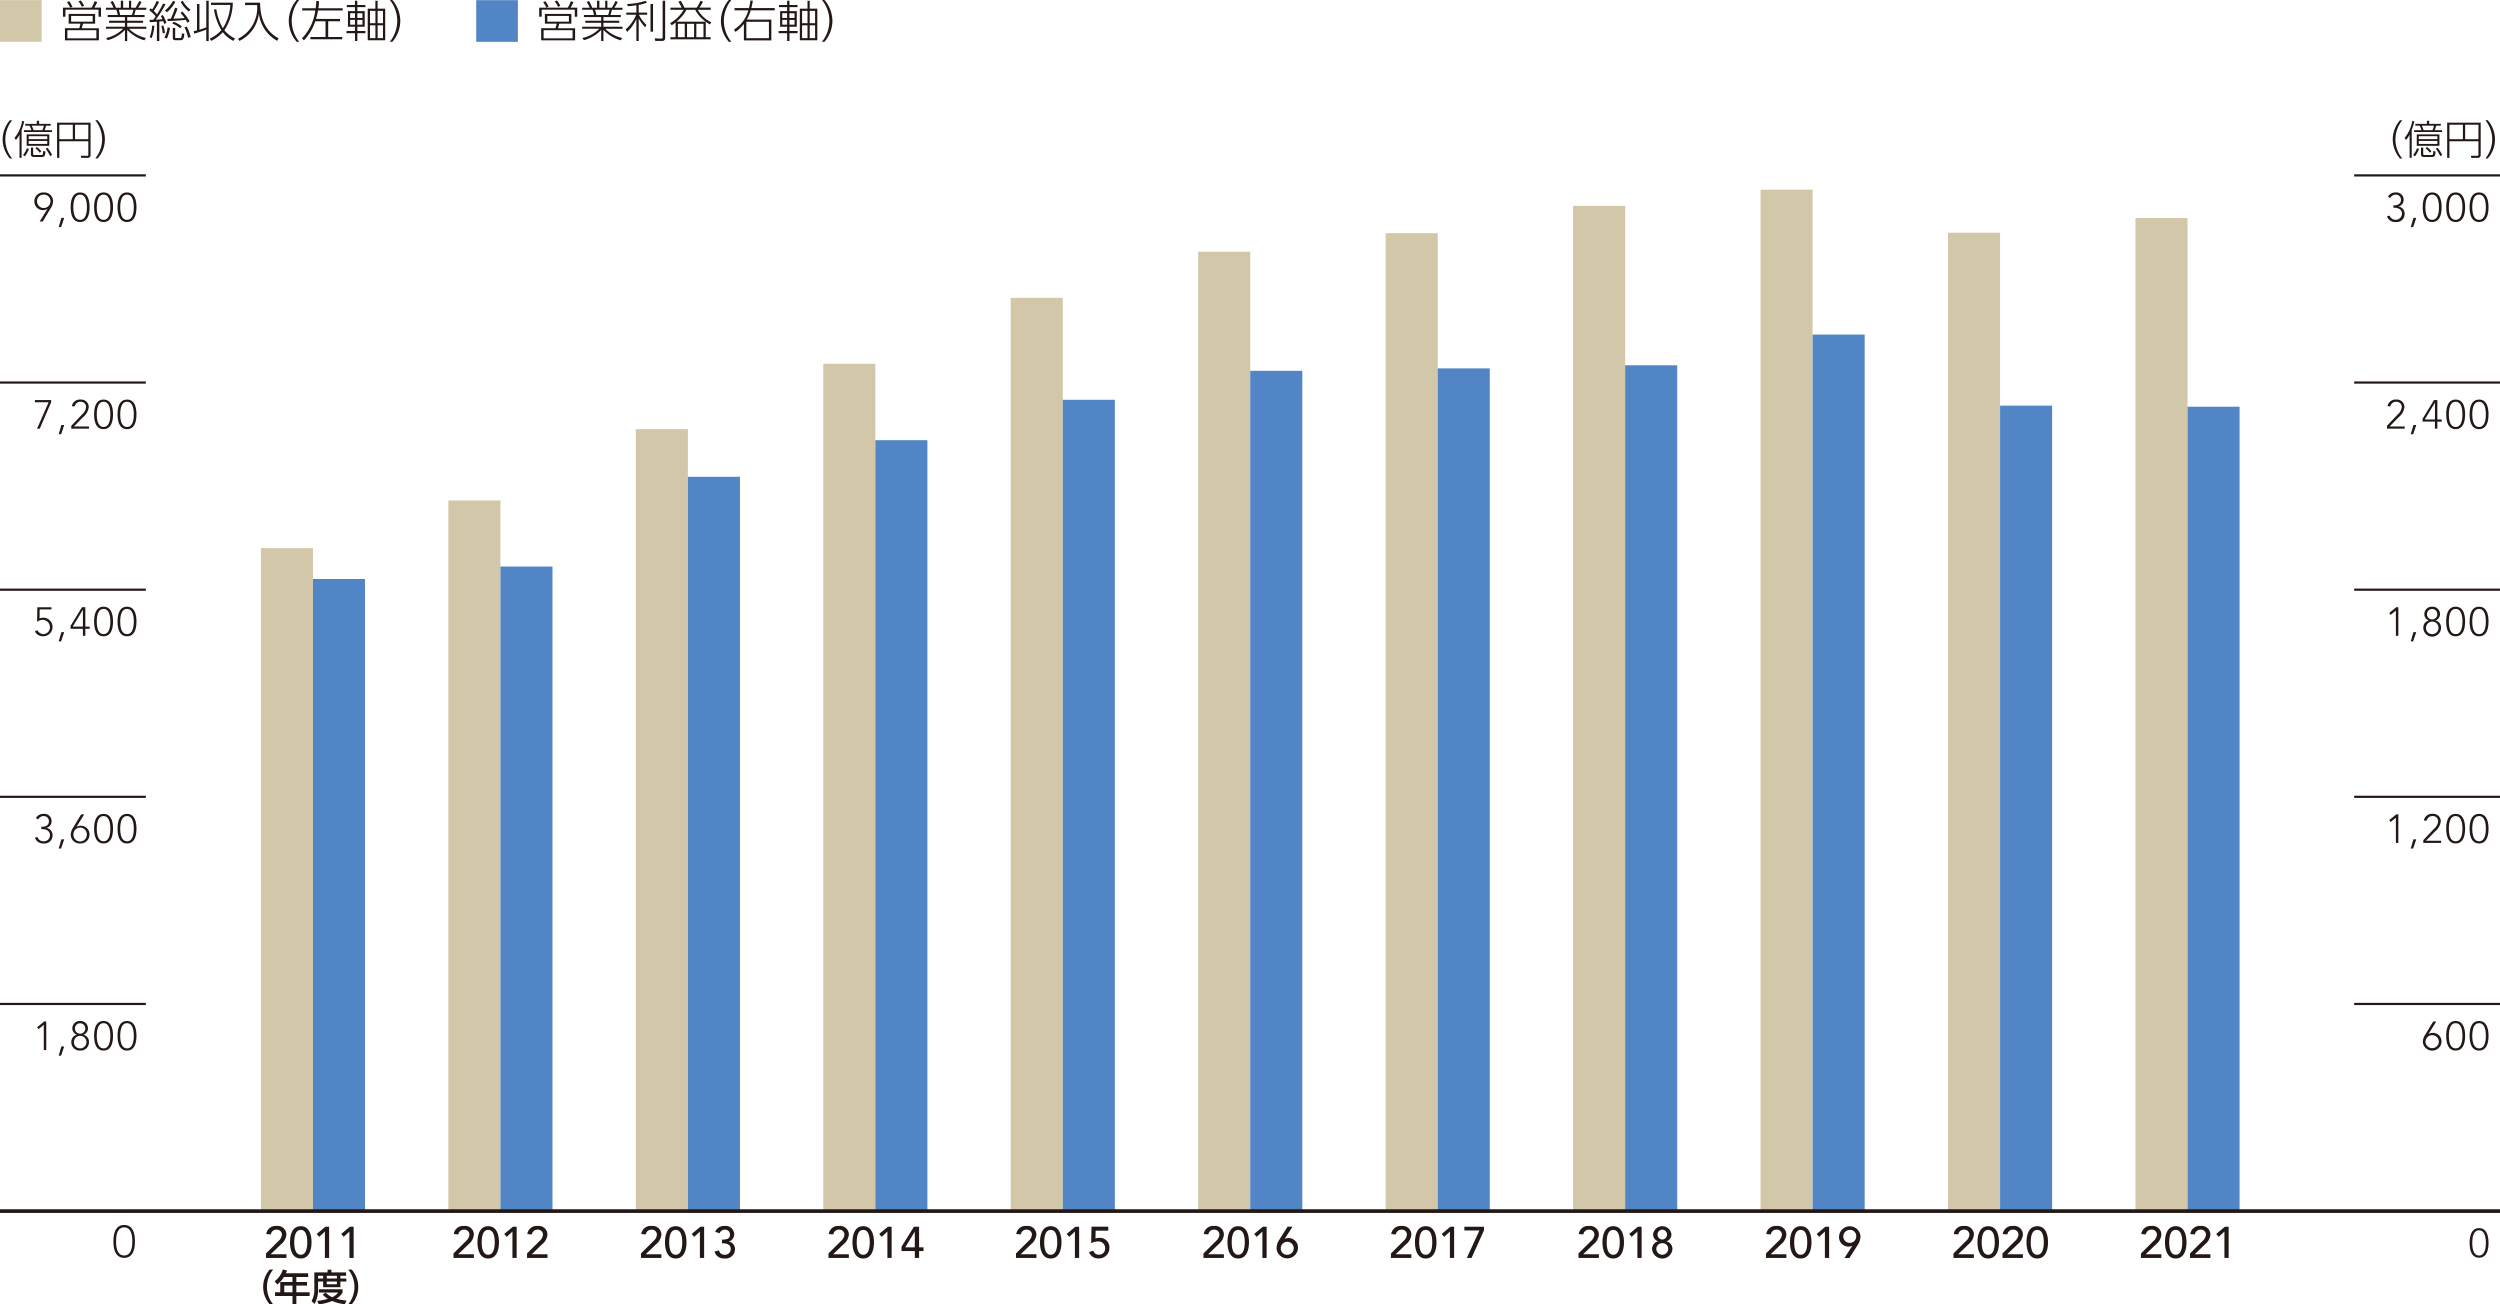 <svg xmlns="http://www.w3.org/2000/svg" viewBox="0 0 340.157 177.48"><defs><style>.cls-1{fill:#d2c7a9}.cls-2{fill:#231815}.cls-3{fill:#5185c5}.cls-4{fill:none;stroke:#231815;stroke-miterlimit:10;stroke-width:.3px}</style></defs><g id="レイヤー_2" data-name="レイヤー 2"><g id="レイヤー_4" data-name="レイヤー 4"><path class="cls-1" d="M0 .022h5.669v5.669H0z"/><path class="cls-2" d="M14.083 2.438v-.965H9.58v.965h-.336V1.2h3.892a4.25 4.25 0 0 0 .414-.885l.359.126a6.091 6.091 0 0 1-.4.755h.911v1.242Zm-.462.941h-1.648c-.138.528-.151.582-.168.624h2.326v1.643H9.514V4h1.949a4.94 4.94 0 0 0 .156-.624h-1.6V2.054h3.6ZM10.228 1.19A6.353 6.353 0 0 0 9.79.447l.31-.126a3.925 3.925 0 0 1 .425.755Zm3.561 3.082H9.844v1.1h3.945Zm-.5-1.948h-2.935v.785h2.932Zm-1.47-1.235a3.712 3.712 0 0 0-.459-.738l.3-.132a3.158 3.158 0 0 1 .456.738ZM20.323 5.646a5.3 5.3 0 0 1-2.339-1.421v1.523h-.305V4.23a5.123 5.123 0 0 1-2.351 1.4l-.21-.306a4.528 4.528 0 0 0 2.309-1.253h-2.339V3.8h2.591v-.54H15.52v-.282h2.159v-.5h-2.351V2.2h1.379a5.271 5.271 0 0 0-.2-.714h-1.419v-.271h1.031a4.652 4.652 0 0 0-.407-.78l.3-.144a4.391 4.391 0 0 1 .443.924h.66v-.96h.318v.96h.792v-.96h.3v.96h.6a8.211 8.211 0 0 0 .5-.924l.306.144a5.191 5.191 0 0 1-.462.78h1.115v.275h-1.448c-.054.228-.108.414-.2.714h1.409v.275h-2.361v.5h2.16v.281h-2.16v.54h2.6v.276h-2.348a4.6 4.6 0 0 0 2.3 1.247ZM18.626 2.2a5.7 5.7 0 0 0 .2-.714h-1.981c.072.246.108.384.186.714ZM23.193.734a14.045 14.045 0 0 1-1.326 2.1c.265-.013.649-.03.906-.066-.108-.234-.144-.306-.2-.426l.264-.15a7.2 7.2 0 0 1 .485 1.061l-.287.175-.15-.4c-.132.019-.281.042-.533.061v2.65h-.325V3.115c-.215.019-.767.054-.965.061l-.036-.319c.162 0 .282 0 .516-.011.108-.151.245-.348.323-.462a6.1 6.1 0 0 0-.887-.846l.2-.252c.108.084.144.12.2.168a5.585 5.585 0 0 0 .603-1.163l.342.126a11.965 11.965 0 0 1-.723 1.235 3.877 3.877 0 0 1 .431.468 10.379 10.379 0 0 0 .832-1.481ZM21.04 5.2a4.952 4.952 0 0 0 .342-1.565l.3.049a5.883 5.883 0 0 1-.366 1.667Zm1.775-.5a5.7 5.7 0 0 0-.186-1.018l.27-.061a4.174 4.174 0 0 1 .216 1.02Zm.234.576a3.873 3.873 0 0 0 .431-1.4l.319.084a5.023 5.023 0 0 1-.414 1.451Zm.06-3.681A4.315 4.315 0 0 0 24.23.267l.294.144A4.729 4.729 0 0 1 23.4 1.826Zm1.727-.288a11.07 11.07 0 0 1-.575 1.393c.743-.024 1-.036 1.535-.091a8.3 8.3 0 0 0-.559-.7l.252-.174a6.678 6.678 0 0 1 .99 1.32l-.3.2c-.091-.168-.139-.265-.229-.4a22.19 22.19 0 0 1-2.458.157l-.042-.288c.048 0 .4-.012.461-.012a10.278 10.278 0 0 0 .582-1.5Zm.348 2.7a3.237 3.237 0 0 0-1.074-.648l.2-.24a4.152 4.152 0 0 1 1.1.636ZM24.512 5.2c0 .12 0 .138.175.138h.455c.156 0 .252 0 .288-.636l.324.049c-.049.665-.139.881-.559.881h-.634c-.336 0-.373-.15-.373-.39V3.961h.324ZM25.538.261a3.776 3.776 0 0 0 1.067 1.223l-.24.241a4.09 4.09 0 0 1-1.1-1.3Zm.732 5.05a5.433 5.433 0 0 0-.493-1.428l.3-.126a5.324 5.324 0 0 1 .54 1.451ZM28.743.255h.33v5.487h-.33V4.188c-.282.121-1.349.475-1.649.546L27.04 4.4c.228-.053.317-.071.443-.107V.705h.33V4.2c.522-.156.792-.264.93-.318Zm3.688 5.469a4.186 4.186 0 0 1-1.439-1.187 5.041 5.041 0 0 1-1.6 1.187l-.163-.324a4.443 4.443 0 0 0 1.565-1.14 7.908 7.908 0 0 1-1-2.795l.316-.065A7.27 7.27 0 0 0 31 4 6.434 6.434 0 0 0 32.012.831h-2.621V.519h2.963a6.957 6.957 0 0 1-1.154 3.76A4.451 4.451 0 0 0 32.647 5.4ZM36.068.519c0 3.238 1.661 4.383 2.519 4.863l-.2.33A4.922 4.922 0 0 1 35.9 2.006a4.75 4.75 0 0 1-2.644 3.718l-.192-.293A4.684 4.684 0 0 0 35.66.849h-1.642v-.33ZM41.041 5.844A4.4 4.4 0 0 1 39.968 3 4.457 4.457 0 0 1 41.041.159h.349A4.511 4.511 0 0 0 40.37 3a4.552 4.552 0 0 0 1.02 2.842ZM44.085.321A7.672 7.672 0 0 1 44 1.28h3.3v.3h-3.347a8.715 8.715 0 0 1-.275 1.157h3.261v.313h-1.607v2.14h1.907v.31h-4.323v-.31h2.051V3.05h-1.392a6.991 6.991 0 0 1-1.541 2.6l-.275-.27a6.65 6.65 0 0 0 1.822-3.8H41.8v-.3h1.828a9.52 9.52 0 0 0 .084-1ZM50.4 1.131h-1.1v.545h1v2.117h-1v.588h1.1v.294h-1.1v1.067h-.318V4.675h-1.164v-.294h1.158v-.588h-.954V1.676h.954v-.545h-1.11V.837h1.11V.261h.318v.576h1.1Zm-1.42.827h-.66V2.6h.66Zm0 .905h-.66v.649h.66Zm1.013-.9h-.7V2.6h.7Zm0 .905h-.7v.649h.7Zm2.063-2.6v1.066h1.034v4.3h-2.381v-4.3h1.043V.261Zm-.3 1.367h-.737v1.678h.737Zm0 1.967h-.737v1.745h.737Zm1.031-1.967h-.731v1.678h.731Zm0 1.967h-.731v1.745h.731ZM53.717 5.844A4.562 4.562 0 0 0 54.729 3 4.527 4.527 0 0 0 53.717.159h.347A4.478 4.478 0 0 1 55.144 3a4.447 4.447 0 0 1-1.08 2.842Z" transform="translate(-.677 -.159)"/><path class="cls-3" d="M64.796.022h5.669v5.669h-5.669z"/><path class="cls-2" d="M78.88 2.438v-.965h-4.5v.965h-.34V1.2h3.893a4.246 4.246 0 0 0 .413-.881l.36.126a6.007 6.007 0 0 1-.4.755h.912v1.238Zm-.462.941h-1.649c-.138.528-.15.582-.168.624h2.327v1.643h-4.617V4h1.948a4.94 4.94 0 0 0 .156-.624h-1.6V2.054h3.6Zm-3.4-2.189a5.932 5.932 0 0 0-.437-.743l.306-.126a3.872 3.872 0 0 1 .425.755Zm3.563 3.082H74.64v1.1h3.946Zm-.5-1.948h-2.932v.785h2.933Zm-1.468-1.235a3.759 3.759 0 0 0-.456-.738l.3-.132a3.226 3.226 0 0 1 .456.738ZM85.119 5.646a5.294 5.294 0 0 1-2.338-1.421v1.523h-.306V4.23a5.123 5.123 0 0 1-2.351 1.4l-.21-.306a4.532 4.532 0 0 0 2.309-1.253h-2.338V3.8h2.59v-.54h-2.159v-.282h2.159v-.5h-2.351V2.2H81.5a5.271 5.271 0 0 0-.2-.714h-1.415v-.271h1.031a4.8 4.8 0 0 0-.408-.78l.3-.144a4.447 4.447 0 0 1 .444.924h.659v-.96h.318v.96h.792v-.96h.3v.96h.6a8.211 8.211 0 0 0 .5-.924l.3.144a5.1 5.1 0 0 1-.461.78h1.116v.275h-1.443c-.055.228-.109.414-.2.714h1.409v.275h-2.361v.5h2.158v.281h-2.158v.54h2.6v.276h-2.349a4.6 4.6 0 0 0 2.3 1.247ZM83.423 2.2a5.863 5.863 0 0 0 .2-.714h-1.981c.072.246.107.384.185.714ZM87.581 1.874h1.151v.294h-1.127a5.4 5.4 0 0 0 1.032 1.392l-.186.305a6.283 6.283 0 0 1-.87-1.187v3.064h-.317v-2.98A5.821 5.821 0 0 1 86 4.507l-.174-.366a5.252 5.252 0 0 0 1.409-1.973h-1.344v-.294h1.373v-1a11.112 11.112 0 0 1-1.152.132L85.992.7a8.792 8.792 0 0 0 2.519-.433l.189.252a5.848 5.848 0 0 1-1.122.306ZM89.53.7v3.771h-.342V.7Zm1.65-.445V5.3c0 .139-.012.432-.432.432h-.912l-.084-.36.822.042c.228.012.264-.03.264-.2V.255ZM96.706 5.221h.665v.293h-5.48v-.293h.709v-2.01a6.073 6.073 0 0 1-.528.391L91.86 3.3a4.847 4.847 0 0 0 1.84-1.81h-1.8V1.2h1.523a4.4 4.4 0 0 0-.456-.8l.323-.132a6.817 6.817 0 0 1 .51.932h1.667a3.611 3.611 0 0 0 .513-.939l.348.132a7.27 7.27 0 0 1-.474.8h1.523v.297h-1.763a4.2 4.2 0 0 0 1.841 1.7l-.191.3c-.145-.09-.294-.18-.558-.372Zm-.013-2.112a4.663 4.663 0 0 1-1.426-1.619h-1.2a2.9 2.9 0 0 1-.36.588 6.647 6.647 0 0 1-.983 1.031Zm-2.847.291h-.93v1.821h.93Zm1.27 0h-.959v1.821h.959Zm1.278 0h-.971v1.821h.971ZM99.838 5.844A4.395 4.395 0 0 1 98.765 3 4.452 4.452 0 0 1 99.838.159h.348A4.511 4.511 0 0 0 99.166 3a4.552 4.552 0 0 0 1.02 2.842ZM106.09 1.257v.305h-3.269a5.635 5.635 0 0 1-.539 1.265h3.346v2.825h-3.736V3.409a4.943 4.943 0 0 1-1.145 1.091l-.2-.318a4.431 4.431 0 0 0 1.948-2.615h-1.877v-.31h1.968a7.259 7.259 0 0 0 .191-1.026l.331.024a9.223 9.223 0 0 1-.2 1Zm-3.862 1.871v2.23h3.07v-2.23ZM109.193 1.131h-1.1v.545h.995v2.117h-.995v.588h1.1v.294h-1.1v1.067h-.318V4.675h-1.158v-.294h1.158v-.588h-.954V1.676h.954v-.545h-1.109V.837h1.109V.261h.318v.576h1.1Zm-1.421.827h-.66V2.6h.66Zm0 .905h-.66v.649h.66Zm1.013-.9h-.695V2.6h.695Zm0 .905h-.695v.649h.695Zm2.064-2.6v1.066h1.037v4.3h-2.381v-4.3h1.044V.261Zm-.3 1.367h-.738v1.678h.738Zm0 1.967h-.738v1.745h.738Zm1.031-1.967h-.731v1.678h.731Zm0 1.967h-.731v1.745h.731ZM112.513 5.844A4.555 4.555 0 0 0 113.526 3a4.526 4.526 0 0 0-1.013-2.841h.347A4.478 4.478 0 0 1 113.94 3a4.442 4.442 0 0 1-1.08 2.842ZM2.018 21.724a4.035 4.035 0 0 1-.984-2.6 4.08 4.08 0 0 1 .984-2.6h.318a4.1 4.1 0 0 0 0 5.208ZM3.617 21.63h-.285v-3.153a3.75 3.75 0 0 1-.494.736l-.182-.291a4.823 4.823 0 0 0 1.033-2.308l.286.056a8.12 8.12 0 0 1-.358 1.175Zm.193-.379a3.381 3.381 0 0 0 .539-.934l.257.126a3.71 3.71 0 0 1-.549.99Zm3.938-3.378v.247H3.941v-.247h1.011c-.016-.05-.12-.33-.252-.615h-.588v-.247h1.571V16.6H6v.412h1.578v.247h-.626a5.429 5.429 0 0 1-.209.615Zm-.362 2.12H4.305v-1.544h3.081Zm-.281-1.3H4.579v.4h2.526Zm0 .638H4.579v.412h2.526Zm-1.921.906v.829c0 .149.015.182.164.182h.983c.154 0 .165-.061.192-.209a1.711 1.711 0 0 0 .023-.335l.318.071c-.044.561-.1.743-.506.743H5.266c-.243 0-.385-.1-.385-.364v-.914Zm1.262-2.367a6.084 6.084 0 0 0 .209-.615H5c.094.208.154.373.242.615Zm-.362 3.07a2.392 2.392 0 0 0-.582-.6l.181-.176a2.609 2.609 0 0 1 .615.582Zm1.417.462a5.208 5.208 0 0 0-.609-1.002l.236-.136a4.753 4.753 0 0 1 .637.988ZM13 21.229a.373.373 0 0 1-.423.407h-.851l-.061-.291.874.01c.132 0 .153-.033.153-.159v-1.818H8.75v2.258h-.308v-4.79H13Zm-4.251-4.1V19.1h1.834v-1.974Zm2.137 0V19.1h1.806v-1.974ZM13.64 21.724a4.117 4.117 0 0 0 0-5.208h.318a3.923 3.923 0 0 1 0 5.208ZM327.222 21.724a4.033 4.033 0 0 1-.983-2.6 4.078 4.078 0 0 1 .983-2.6h.318a4.1 4.1 0 0 0 0 5.208ZM328.821 21.63h-.285v-3.153a3.7 3.7 0 0 1-.494.736l-.182-.291a4.83 4.83 0 0 0 1.034-2.308l.285.056a8.12 8.12 0 0 1-.358 1.175Zm.194-.379a3.375 3.375 0 0 0 .537-.934l.259.126a3.775 3.775 0 0 1-.55.99Zm3.937-3.378v.247h-3.806v-.247h1.011a7.7 7.7 0 0 0-.254-.615h-.587v-.247h1.572V16.6h.312v.412h1.582v.247h-.626a5.9 5.9 0 0 1-.208.615Zm-.361 2.12h-3.082v-1.544h3.082Zm-.281-1.3h-2.527v.4h2.527Zm0 .638h-2.527v.412h2.527Zm-1.922.906v.829c0 .149.015.182.164.182h.984c.153 0 .164-.061.192-.209a1.71 1.71 0 0 0 .021-.335l.319.071c-.044.561-.1.743-.5.743h-1.098c-.242 0-.385-.1-.385-.364v-.914Zm1.263-2.367c.082-.2.131-.357.209-.615h-1.66c.094.208.154.373.242.615Zm-.363 3.07a2.375 2.375 0 0 0-.582-.6l.182-.176a2.65 2.65 0 0 1 .615.582Zm1.418.462a5.2 5.2 0 0 0-.61-1.006l.236-.136a4.709 4.709 0 0 1 .638.988ZM338.206 21.229a.374.374 0 0 1-.424.407h-.851l-.061-.291.874.01c.132 0 .153-.033.153-.159v-1.818h-3.943v2.258h-.308v-4.79h4.56Zm-4.252-4.1V19.1h1.834v-1.974Zm2.137 0V19.1h1.809v-1.974ZM338.845 21.724a4.121 4.121 0 0 0 0-5.208h.318a3.926 3.926 0 0 1 0 5.208ZM37.379 177.639a3.589 3.589 0 0 1 0-4.745h.475a3.719 3.719 0 0 0 0 4.745ZM42.609 173.405v.506H41v.68h1.451v.491H41v.905h1.807v.506H41v1.126h-.525v-1.126H38.1v-.506h.71v-1.4h1.658v-.68h-1.156a3.974 3.974 0 0 1-.912 1.025l-.355-.445a2.988 2.988 0 0 0 1.111-1.6l.571.141a3.548 3.548 0 0 1-.145.375Zm-2.136 1.677h-1.121v.905h1.121ZM43.445 173.285h1.8v-.37h.525v.37h2v.46h-.78v.371h.811v.41h-.811v.77h-2.344v-.77h-.69v.911a4.049 4.049 0 0 1-.476 2.142l-.41-.391a3.244 3.244 0 0 0 .375-1.762Zm1.547 2.748a2.834 2.834 0 0 0 .881.625 1.9 1.9 0 0 0 .811-.63h-2.613v-.451h3.213v.451a2.343 2.343 0 0 1-.85.84 7 7 0 0 0 1.391.246l-.23.5a5.9 5.9 0 0 1-1.722-.445 5.912 5.912 0 0 1-1.832.455l-.2-.465a7.512 7.512 0 0 0 1.461-.28 2.658 2.658 0 0 1-.715-.577Zm-1.036-2.288v.371h.69v-.371Zm1.181 0v.371h1.377v-.371Zm0 .781v.37h1.377v-.37ZM48.05 177.639a3.716 3.716 0 0 0 0-4.745h.475a3.586 3.586 0 0 1 0 4.745ZM36.868 170.706l1.7-1.691a1.286 1.286 0 0 0 .468-.869.68.68 0 0 0-.732-.678.748.748 0 0 0-.774.653l-.623-.054a1.274 1.274 0 0 1 1.4-1.1 1.188 1.188 0 0 1 1.337 1.175 1.89 1.89 0 0 1-.737 1.326l-1.4 1.348h2.143v.5h-2.782ZM41.6 167c1.206 0 1.464 1.265 1.464 2.194 0 .894-.258 2.2-1.464 2.2s-1.463-1.3-1.463-2.2c-.005-.929.253-2.194 1.463-2.194Zm0 3.886c.8 0 .887-1.14.887-1.692 0-.588-.084-1.69-.887-1.69s-.887 1.1-.887 1.69c-.005.552.078 1.692.887 1.692ZM44.883 167.731l-.779.72-.336-.4 1.181-.978h.51v4.246h-.576ZM48.219 167.731l-.78.72-.335-.4 1.181-.978h.51v4.246h-.576ZM62.38 170.706l1.7-1.691a1.29 1.29 0 0 0 .468-.869.68.68 0 0 0-.733-.678.747.747 0 0 0-.773.653l-.623-.054a1.274 1.274 0 0 1 1.4-1.1 1.188 1.188 0 0 1 1.337 1.175 1.89 1.89 0 0 1-.737 1.326l-1.4 1.348h2.135v.5H62.38ZM67.106 167c1.206 0 1.464 1.265 1.464 2.194 0 .894-.258 2.2-1.464 2.2s-1.462-1.3-1.462-2.2c0-.929.256-2.194 1.462-2.194Zm0 3.886c.8 0 .888-1.14.888-1.692 0-.588-.084-1.69-.888-1.69s-.886 1.1-.886 1.69c0 .552.08 1.692.886 1.692ZM70.4 167.731l-.78.72-.336-.4 1.182-.978h.51v4.246H70.4ZM72.388 170.706l1.7-1.691a1.29 1.29 0 0 0 .468-.869.68.68 0 0 0-.733-.678.747.747 0 0 0-.773.653l-.623-.054a1.274 1.274 0 0 1 1.4-1.1 1.189 1.189 0 0 1 1.337 1.175 1.89 1.89 0 0 1-.737 1.326l-1.4 1.348h2.143v.5h-2.782ZM87.892 170.706l1.7-1.691a1.289 1.289 0 0 0 .467-.869.68.68 0 0 0-.732-.678.747.747 0 0 0-.773.653l-.623-.054a1.274 1.274 0 0 1 1.4-1.1 1.189 1.189 0 0 1 1.337 1.175 1.894 1.894 0 0 1-.737 1.326l-1.4 1.348h2.135v.5h-2.774ZM92.618 167c1.206 0 1.464 1.265 1.464 2.194 0 .894-.258 2.2-1.464 2.2s-1.463-1.3-1.463-2.2c0-.929.258-2.194 1.463-2.194Zm0 3.886c.8 0 .888-1.14.888-1.692 0-.588-.084-1.69-.888-1.69s-.887 1.1-.887 1.69c0 .552.083 1.692.887 1.692ZM95.906 167.731l-.779.72-.336-.4 1.182-.978h.509v4.246h-.576ZM98.505 170.28a.729.729 0 0 0 .779.606.781.781 0 0 0 .821-.768c0-.708-.653-.792-1.193-.792v-.5c.876 0 1.086-.246 1.086-.666a.654.654 0 0 0-.714-.689.777.777 0 0 0-.707.491l-.588-.2a1.311 1.311 0 0 1 1.283-.8 1.16 1.16 0 0 1 1.3 1.157 1 1 0 0 1-.725.96v.012a1.02 1.02 0 0 1 .834 1.067 1.266 1.266 0 0 1-1.415 1.23 1.3 1.3 0 0 1-1.368-.924ZM113.4 170.706l1.7-1.691a1.286 1.286 0 0 0 .468-.869.68.68 0 0 0-.732-.678.749.749 0 0 0-.774.653l-.623-.054a1.275 1.275 0 0 1 1.4-1.1 1.189 1.189 0 0 1 1.337 1.175 1.891 1.891 0 0 1-.738 1.326l-1.4 1.348h2.135v.5H113.4ZM118.13 167c1.206 0 1.464 1.265 1.464 2.194 0 .894-.258 2.2-1.464 2.2s-1.463-1.3-1.463-2.2c0-.929.258-2.194 1.463-2.194Zm0 3.886c.8 0 .888-1.14.888-1.692 0-.588-.084-1.69-.888-1.69s-.887 1.1-.887 1.69c0 .552.083 1.692.887 1.692ZM121.418 167.731l-.779.72-.336-.4 1.181-.978h.51v4.246h-.576ZM125.149 170.382h-1.81v-.588l1.691-2.723h.7v2.807h.6v.5h-.6v.935h-.577Zm0-2.627h-.011l-1.3 2.123h1.306ZM138.915 170.706l1.7-1.691a1.283 1.283 0 0 0 .468-.869.68.68 0 0 0-.732-.678.746.746 0 0 0-.773.653l-.624-.054a1.275 1.275 0 0 1 1.4-1.1 1.188 1.188 0 0 1 1.337 1.175 1.89 1.89 0 0 1-.737 1.326l-1.4 1.348h2.146v.5h-2.782ZM143.642 167c1.206 0 1.463 1.265 1.463 2.194 0 .894-.257 2.2-1.463 2.2s-1.463-1.3-1.463-2.2c0-.929.258-2.194 1.463-2.194Zm0 3.886c.8 0 .888-1.14.888-1.692 0-.588-.084-1.69-.888-1.69s-.887 1.1-.887 1.69c0 .552.084 1.692.887 1.692ZM146.931 167.731l-.781.72-.335-.4 1.181-.978h.51v4.246h-.575ZM151.472 167.611h-1.721l-.019 1.062a1.993 1.993 0 0 1 .57-.09 1.292 1.292 0 0 1 1.32 1.4 1.406 1.406 0 0 1-1.494 1.4 1.3 1.3 0 0 1-1.277-.858l.582-.2a.767.767 0 0 0 .785.552.815.815 0 0 0 .828-.87.9.9 0 0 0-1.025-.929 2.235 2.235 0 0 0-.876.222l.047-2.238h2.28ZM164.427 170.706l1.7-1.691a1.286 1.286 0 0 0 .468-.869.68.68 0 0 0-.732-.678.746.746 0 0 0-.773.653l-.624-.054a1.275 1.275 0 0 1 1.4-1.1 1.188 1.188 0 0 1 1.337 1.175 1.89 1.89 0 0 1-.737 1.326l-1.4 1.348h2.135v.5h-2.782ZM169.154 167c1.205 0 1.463 1.265 1.463 2.194 0 .894-.258 2.2-1.463 2.2s-1.463-1.3-1.463-2.2c0-.929.258-2.194 1.463-2.194Zm0 3.886c.8 0 .888-1.14.888-1.692 0-.588-.084-1.69-.888-1.69s-.887 1.1-.887 1.69c0 .552.084 1.692.887 1.692ZM172.442 167.731l-.78.72-.335-.4 1.181-.978h.51v4.246h-.576ZM175.479 168.715h.023a1.057 1.057 0 0 1 .468-.1 1.278 1.278 0 0 1 1.313 1.343 1.459 1.459 0 0 1-2.914.06 2.13 2.13 0 0 1 .426-1.253l1.073-1.7h.678Zm.347 2.171a.882.882 0 1 0-.882-.882.841.841 0 0 0 .882.882ZM189.938 170.706l1.7-1.691a1.285 1.285 0 0 0 .467-.869.68.68 0 0 0-.731-.678.748.748 0 0 0-.774.653l-.624-.054a1.276 1.276 0 0 1 1.4-1.1 1.189 1.189 0 0 1 1.337 1.175 1.891 1.891 0 0 1-.738 1.326l-1.4 1.348h2.135v.5h-2.783ZM194.666 167c1.205 0 1.463 1.265 1.463 2.194 0 .894-.258 2.2-1.463 2.2s-1.463-1.3-1.463-2.2c-.003-.929.258-2.194 1.463-2.194Zm0 3.886c.8 0 .888-1.14.888-1.692 0-.588-.084-1.69-.888-1.69s-.888 1.1-.888 1.69c0 .552.084 1.692.888 1.692ZM197.954 167.731l-.78.72-.335-.4 1.181-.978h.509v4.246h-.575ZM201.974 167.575h-2.051v-.5h2.668v.492l-1.691 3.754h-.648ZM215.45 170.706l1.7-1.691a1.283 1.283 0 0 0 .468-.869.68.68 0 0 0-.731-.678.747.747 0 0 0-.774.653l-.624-.054a1.276 1.276 0 0 1 1.4-1.1 1.188 1.188 0 0 1 1.336 1.175 1.89 1.89 0 0 1-.737 1.326l-1.4 1.348h2.134v.5h-2.772ZM220.178 167c1.205 0 1.463 1.265 1.463 2.194 0 .894-.258 2.2-1.463 2.2s-1.463-1.3-1.463-2.2c0-.929.258-2.194 1.463-2.194Zm0 3.886c.8 0 .887-1.14.887-1.692 0-.588-.084-1.69-.887-1.69s-.888 1.1-.888 1.69c0 .552.084 1.692.888 1.692ZM223.466 167.731l-.78.72-.335-.4 1.18-.978h.51v4.246h-.575ZM225.464 170.1a1.06 1.06 0 0 1 .809-1.038v-.017a.957.957 0 0 1-.665-.989 1.258 1.258 0 0 1 2.483 0 .957.957 0 0 1-.666.989v.017a1.058 1.058 0 0 1 .809 1.038 1.388 1.388 0 0 1-2.77 0Zm2.195 0a.752.752 0 0 0-.809-.786.78.78 0 0 0-.81.786.81.81 0 0 0 1.619 0Zm-.809-1.289a.672.672 0 0 0 0-1.343.672.672 0 0 0 0 1.343ZM240.962 170.706l1.7-1.691a1.286 1.286 0 0 0 .468-.869.68.68 0 0 0-.732-.678.746.746 0 0 0-.773.653l-.624-.054a1.275 1.275 0 0 1 1.4-1.1 1.188 1.188 0 0 1 1.337 1.175 1.89 1.89 0 0 1-.737 1.326l-1.4 1.348h2.135v.5h-2.782ZM245.689 167c1.206 0 1.463 1.265 1.463 2.194 0 .894-.257 2.2-1.463 2.2s-1.462-1.3-1.462-2.2c0-.929.257-2.194 1.462-2.194Zm0 3.886c.8 0 .888-1.14.888-1.692 0-.588-.084-1.69-.888-1.69s-.887 1.1-.887 1.69c-.002.552.084 1.692.887 1.692ZM248.978 167.731l-.781.72-.335-.4 1.181-.978h.51v4.246h-.575ZM252.709 169.674h-.024a1.068 1.068 0 0 1-.468.1 1.28 1.28 0 0 1-1.313-1.344 1.459 1.459 0 0 1 2.914-.06 2.134 2.134 0 0 1-.425 1.253l-1.074 1.7h-.677Zm-.348-2.17a.882.882 0 1 0 .882.881.84.84 0 0 0-.882-.885ZM266.474 170.706l1.7-1.691a1.288 1.288 0 0 0 .469-.869.681.681 0 0 0-.733-.678.746.746 0 0 0-.773.653l-.623-.054a1.274 1.274 0 0 1 1.4-1.1 1.189 1.189 0 0 1 1.338 1.175 1.891 1.891 0 0 1-.738 1.326l-1.4 1.348h2.135v.5h-2.783ZM271.2 167c1.206 0 1.464 1.265 1.464 2.194 0 .894-.258 2.2-1.464 2.2s-1.463-1.3-1.463-2.2c.001-.929.263-2.194 1.463-2.194Zm0 3.886c.8 0 .888-1.14.888-1.692 0-.588-.084-1.69-.888-1.69s-.888 1.1-.888 1.69c.001.552.088 1.692.888 1.692ZM273.146 170.706l1.7-1.691a1.286 1.286 0 0 0 .468-.869.68.68 0 0 0-.732-.678.746.746 0 0 0-.773.653l-.624-.054a1.275 1.275 0 0 1 1.4-1.1 1.189 1.189 0 0 1 1.338 1.175 1.889 1.889 0 0 1-.739 1.326l-1.4 1.348h2.135v.5h-2.783ZM277.873 167c1.206 0 1.464 1.265 1.464 2.194 0 .894-.258 2.2-1.464 2.2s-1.463-1.3-1.463-2.2c0-.929.258-2.194 1.463-2.194Zm0 3.886c.8 0 .888-1.14.888-1.692 0-.588-.084-1.69-.888-1.69s-.888 1.1-.888 1.69c0 .552.084 1.692.888 1.692ZM291.986 170.706l1.7-1.691a1.286 1.286 0 0 0 .468-.869.68.68 0 0 0-.732-.678.749.749 0 0 0-.774.653l-.623-.054a1.275 1.275 0 0 1 1.4-1.1 1.189 1.189 0 0 1 1.337 1.175 1.891 1.891 0 0 1-.738 1.326l-1.4 1.348h2.135v.5h-2.783ZM296.713 167c1.206 0 1.464 1.265 1.464 2.194 0 .894-.258 2.2-1.464 2.2s-1.463-1.3-1.463-2.2c0-.929.258-2.194 1.463-2.194Zm0 3.886c.8 0 .888-1.14.888-1.692 0-.588-.084-1.69-.888-1.69s-.887 1.1-.887 1.69c0 .552.083 1.692.887 1.692ZM298.658 170.706l1.7-1.691a1.286 1.286 0 0 0 .468-.869.68.68 0 0 0-.732-.678.749.749 0 0 0-.774.653l-.623-.054a1.275 1.275 0 0 1 1.4-1.1 1.188 1.188 0 0 1 1.336 1.175 1.89 1.89 0 0 1-.737 1.326l-1.4 1.348h2.134v.5h-2.782ZM303.337 167.731l-.779.72-.336-.4 1.181-.978h.51v4.246h-.576Z" transform="translate(-.677 -.159)"/><path class="cls-4" d="M0 136.601h19.843"/><path class="cls-2" d="M6.635 139.607h-.006l-.7.577-.2-.253.961-.785h.28v3.889h-.335ZM9.028 142.541h.384l-.423 1.251h-.324ZM11.579 139.08a1 1 0 0 1 1.066 1.01.9.9 0 0 1-.622.857v.006a.97.97 0 0 1 .759 1 1.125 1.125 0 0 1-1.2 1.148 1.126 1.126 0 0 1-1.2-1.148.971.971 0 0 1 .758-1v-.006a.9.9 0 0 1-.621-.857 1 1 0 0 1 1.06-1.01Zm0 3.724a.852.852 0 1 0-.841-.851.819.819 0 0 0 .841.847Zm0-2a.693.693 0 0 0 .7-.714.7.7 0 1 0-1.406 0 .693.693 0 0 0 .706.71ZM14.769 139.08c1.093 0 1.285 1.164 1.285 2.01s-.192 2.011-1.285 2.011-1.286-1.165-1.286-2.011.193-2.01 1.286-2.01Zm0 3.724c.824 0 .922-1.11.922-1.714s-.1-1.714-.922-1.714-.923 1.11-.923 1.714.098 1.71.923 1.71ZM17.959 139.08c1.093 0 1.285 1.164 1.285 2.01s-.192 2.011-1.285 2.011-1.286-1.165-1.286-2.011.192-2.01 1.286-2.01Zm0 3.724c.823 0 .923-1.11.923-1.714s-.1-1.714-.923-1.714-.923 1.11-.923 1.714.099 1.71.923 1.71Z" transform="translate(-.677 -.159)"/><path class="cls-4" d="M0 108.417h19.843"/><path class="cls-2" d="M5.783 114.038a.8.8 0 0 0 .819.583.8.8 0 0 0 .868-.847c0-.576-.533-.8-1.028-.8H6.3v-.329h.164c.418 0 .868-.2.868-.736a.685.685 0 0 0-.72-.714.823.823 0 0 0-.735.455l-.314-.175a1.12 1.12 0 0 1 1.049-.577.976.976 0 0 1 1.082 1 .894.894 0 0 1-.691.9v.012a.993.993 0 0 1 .829.994 1.083 1.083 0 0 1-1.2 1.115 1.165 1.165 0 0 1-1.2-.764ZM9.028 114.357h.384l-.423 1.252h-.324ZM11.073 112.676h.011a1.017 1.017 0 0 1 .577-.165 1.169 1.169 0 0 1 1.193 1.2 1.2 1.2 0 0 1-1.275 1.209 1.2 1.2 0 0 1-1.274-1.209 1.945 1.945 0 0 1 .356-.994l1.055-1.752h.418Zm-.406 1.032a.912.912 0 1 0 1.823 0 .912.912 0 1 0-1.823 0ZM14.769 110.9c1.093 0 1.285 1.165 1.285 2.011s-.192 2.01-1.285 2.01-1.286-1.165-1.286-2.01.193-2.011 1.286-2.011Zm0 3.725c.824 0 .922-1.11.922-1.714s-.1-1.714-.922-1.714-.923 1.109-.923 1.714.098 1.71.923 1.71ZM17.959 110.9c1.093 0 1.285 1.165 1.285 2.011s-.192 2.01-1.285 2.01-1.286-1.165-1.286-2.01.192-2.011 1.286-2.011Zm0 3.725c.823 0 .923-1.11.923-1.714s-.1-1.714-.923-1.714-.923 1.109-.923 1.714.099 1.71.923 1.71Z" transform="translate(-.677 -.159)"/><path class="cls-4" d="M0 80.234h19.843"/><path class="cls-2" d="M7.679 83.074H6.074l-.016 1.237a1.256 1.256 0 0 1 .566-.11 1.267 1.267 0 0 1-.033 2.532 1.225 1.225 0 0 1-1.165-.659l.341-.171a.95.95 0 0 0 .824.534.916.916 0 0 0 .879-.929.984.984 0 0 0-.978-1.008 1.363 1.363 0 0 0-.769.264l.033-1.983h1.923ZM9.028 86.173h.384l-.423 1.252h-.324ZM11.958 85.711h-1.681v-.39l1.554-2.543h.456v2.637h.594v.3h-.594v.956h-.329Zm0-2.57h-.011l-1.374 2.274h1.385ZM14.769 82.712c1.093 0 1.285 1.164 1.285 2.011s-.192 2.01-1.285 2.01-1.286-1.165-1.286-2.01.193-2.011 1.286-2.011Zm0 3.725c.824 0 .922-1.11.922-1.714s-.1-1.714-.922-1.714-.923 1.109-.923 1.714.098 1.714.923 1.714ZM17.959 82.712c1.093 0 1.285 1.164 1.285 2.011s-.192 2.01-1.285 2.01-1.286-1.165-1.286-2.01.192-2.011 1.286-2.011Zm0 3.725c.823 0 .923-1.11.923-1.714s-.1-1.714-.923-1.714-.923 1.109-.923 1.714.099 1.714.923 1.714Z" transform="translate(-.677 -.159)"/><path class="cls-4" d="M0 52.05h19.843"/><path class="cls-2" d="m7.635 54.891-1.55 3.592h-.368l1.577-3.592H5.426v-.3h2.209ZM9.028 57.989h.384l-.423 1.252h-.324ZM10.376 58.1l1.461-1.544a1.531 1.531 0 0 0 .555-1.005.712.712 0 0 0-.775-.725.776.776 0 0 0-.78.637l-.384-.038a1.1 1.1 0 0 1 1.181-.9 1.026 1.026 0 0 1 1.12.994 2.061 2.061 0 0 1-.8 1.418l-1.214 1.247h2.044v.3h-2.408ZM14.769 54.528c1.093 0 1.285 1.165 1.285 2.011s-.192 2.01-1.285 2.01-1.286-1.164-1.286-2.01.193-2.011 1.286-2.011Zm0 3.725c.824 0 .922-1.11.922-1.714s-.1-1.714-.922-1.714-.923 1.11-.923 1.714.098 1.714.923 1.714ZM17.959 54.528c1.093 0 1.285 1.165 1.285 2.011s-.192 2.01-1.285 2.01-1.286-1.164-1.286-2.01.192-2.011 1.286-2.011Zm0 3.725c.823 0 .923-1.11.923-1.714s-.1-1.714-.923-1.714-.923 1.11-.923 1.714.099 1.714.923 1.714Z" transform="translate(-.677 -.159)"/><path class="cls-4" d="M0 23.866h19.843"/><path class="cls-2" d="M7.135 28.586h-.012a1.014 1.014 0 0 1-.576.165 1.169 1.169 0 0 1-1.193-1.2 1.2 1.2 0 0 1 1.275-1.208 1.2 1.2 0 0 1 1.271 1.21 1.942 1.942 0 0 1-.356.994L6.492 30.3h-.418Zm.406-1.033a.871.871 0 0 0-.912-.911.871.871 0 0 0-.912.911.912.912 0 1 0 1.824 0ZM9.028 29.806h.384l-.423 1.252h-.324ZM11.579 26.345c1.093 0 1.285 1.164 1.285 2.01s-.192 2.011-1.285 2.011-1.286-1.165-1.286-2.011.192-2.01 1.286-2.01Zm0 3.724c.823 0 .923-1.11.923-1.714s-.1-1.713-.923-1.713-.923 1.109-.923 1.713.099 1.714.923 1.714ZM14.769 26.345c1.093 0 1.285 1.164 1.285 2.01s-.192 2.011-1.285 2.011-1.286-1.165-1.286-2.011.193-2.01 1.286-2.01Zm0 3.724c.824 0 .922-1.11.922-1.714s-.1-1.713-.922-1.713-.923 1.109-.923 1.713.098 1.714.923 1.714ZM17.959 26.345c1.093 0 1.285 1.164 1.285 2.01s-.192 2.011-1.285 2.011-1.286-1.165-1.286-2.011.192-2.01 1.286-2.01Zm0 3.724c.823 0 .923-1.11.923-1.714s-.1-1.713-.923-1.713-.923 1.109-.923 1.713.099 1.714.923 1.714Z" transform="translate(-.677 -.159)"/><path class="cls-4" d="M320.315 136.601h19.842"/><path class="cls-2" d="M331.1 140.859h.011a1.021 1.021 0 0 1 .576-.164 1.168 1.168 0 0 1 1.193 1.2 1.276 1.276 0 0 1-2.549 0 1.945 1.945 0 0 1 .356-.994l1.055-1.752h.418Zm-.407 1.033a.913.913 0 0 0 1.825 0 .913.913 0 0 0-1.825 0ZM334.8 139.08c1.094 0 1.286 1.164 1.286 2.01s-.192 2.011-1.286 2.011-1.285-1.165-1.285-2.011.185-2.01 1.285-2.01Zm0 3.724c.824 0 .923-1.11.923-1.714s-.1-1.714-.923-1.714-.923 1.11-.923 1.714.096 1.71.923 1.71ZM337.986 139.08c1.093 0 1.285 1.164 1.285 2.01s-.192 2.011-1.285 2.011-1.285-1.165-1.285-2.011.192-2.01 1.285-2.01Zm0 3.724c.825 0 .923-1.11.923-1.714s-.1-1.714-.923-1.714-.923 1.11-.923 1.714.099 1.71.923 1.71ZM16.112 169.07c0-.478.006-2.236 1.461-2.236s1.462 1.742 1.462 2.236-.016 2.236-1.462 2.236-1.461-1.763-1.461-2.236Zm2.566 0c0-.626-.072-1.911-1.105-1.911-1.015 0-1.1 1.247-1.1 1.911 0 .638.077 1.912 1.1 1.912s1.105-1.258 1.105-1.912ZM337.986 167.263c1.093 0 1.285 1.165 1.285 2.011s-.192 2.01-1.285 2.01-1.285-1.164-1.285-2.01.192-2.011 1.285-2.011Zm0 3.725c.825 0 .923-1.11.923-1.714s-.1-1.714-.923-1.714-.923 1.109-.923 1.714.099 1.714.923 1.714Z" transform="translate(-.677 -.159)"/><path class="cls-4" d="M320.315 108.417h19.842"/><path class="cls-2" d="m326.661 111.423-.7.577-.2-.252.961-.786h.28v3.889h-.33ZM329.055 114.357h.384l-.422 1.252h-.325ZM330.4 114.466l1.462-1.543a1.533 1.533 0 0 0 .555-1.006.711.711 0 0 0-.774-.724.776.776 0 0 0-.781.637l-.385-.038a1.1 1.1 0 0 1 1.182-.9 1.026 1.026 0 0 1 1.12.994 2.065 2.065 0 0 1-.8 1.418l-1.213 1.246h2.043v.3H330.4ZM334.8 110.9c1.093 0 1.285 1.165 1.285 2.011s-.192 2.01-1.285 2.01-1.285-1.165-1.285-2.01.185-2.011 1.285-2.011Zm0 3.725c.824 0 .923-1.11.923-1.714s-.1-1.714-.923-1.714-.923 1.109-.923 1.714.095 1.71.923 1.71ZM337.985 110.9c1.094 0 1.286 1.165 1.286 2.011s-.192 2.01-1.286 2.01-1.285-1.165-1.285-2.01.193-2.011 1.285-2.011Zm0 3.725c.825 0 .923-1.11.923-1.714s-.1-1.714-.923-1.714-.923 1.109-.923 1.714.1 1.71.923 1.71Z" transform="translate(-.677 -.159)"/><path class="cls-4" d="M320.315 80.234h19.842"/><path class="cls-2" d="m326.661 83.239-.7.577-.2-.253.961-.785h.28v3.889h-.33ZM329.055 86.173h.384l-.422 1.252h-.325ZM331.605 82.712a1 1 0 0 1 1.067 1.011.9.9 0 0 1-.621.857.971.971 0 0 1 .758 1 1.2 1.2 0 0 1-2.407 0 .971.971 0 0 1 .759-1 .9.9 0 0 1-.621-.857 1 1 0 0 1 1.065-1.011Zm0 3.725a.852.852 0 1 0-.839-.852.82.82 0 0 0 .839.852Zm0-2a.694.694 0 0 0 .7-.714.7.7 0 1 0-1.407 0 .693.693 0 0 0 .707.714ZM334.8 82.712c1.093 0 1.285 1.164 1.285 2.011s-.192 2.01-1.285 2.01-1.285-1.165-1.285-2.01.185-2.011 1.285-2.011Zm0 3.725c.824 0 .923-1.11.923-1.714s-.1-1.714-.923-1.714-.923 1.109-.923 1.714.095 1.714.923 1.714ZM337.985 82.712c1.094 0 1.286 1.164 1.286 2.011s-.192 2.01-1.286 2.01-1.285-1.165-1.285-2.01.193-2.011 1.285-2.011Zm0 3.725c.825 0 .923-1.11.923-1.714s-.1-1.714-.923-1.714-.923 1.109-.923 1.714.1 1.714.923 1.714Z" transform="translate(-.677 -.159)"/><path class="cls-4" d="M320.315 52.05h19.842"/><path class="cls-2" d="m325.453 58.1 1.461-1.544a1.527 1.527 0 0 0 .555-1.005.711.711 0 0 0-.775-.725.777.777 0 0 0-.78.637l-.384-.038a1.1 1.1 0 0 1 1.181-.9 1.026 1.026 0 0 1 1.121.994 2.062 2.062 0 0 1-.8 1.418l-1.214 1.247h2.044v.3h-2.406ZM329.055 57.989h.384l-.422 1.252h-.325ZM331.984 57.527H330.3v-.389l1.554-2.544h.456v2.637h.593v.3h-.593v.956h-.33Zm0-2.57h-.01l-1.374 2.274h1.383ZM334.8 54.528c1.093 0 1.285 1.165 1.285 2.011s-.192 2.01-1.285 2.01-1.285-1.164-1.285-2.01.185-2.011 1.285-2.011Zm0 3.725c.824 0 .923-1.11.923-1.714s-.1-1.714-.923-1.714-.923 1.11-.923 1.714.095 1.714.923 1.714ZM337.985 54.528c1.094 0 1.286 1.165 1.286 2.011s-.192 2.01-1.286 2.01-1.285-1.164-1.285-2.01.193-2.011 1.285-2.011Zm0 3.725c.825 0 .923-1.11.923-1.714s-.1-1.714-.923-1.714-.923 1.11-.923 1.714.1 1.714.923 1.714Z" transform="translate(-.677 -.159)"/><path class="cls-4" d="M320.315 23.866h19.842"/><path class="cls-2" d="M325.811 29.487a.867.867 0 0 0 1.685-.264c0-.577-.532-.8-1.026-.8h-.144v-.329h.165c.418 0 .868-.2.868-.737a.684.684 0 0 0-.719-.713.825.825 0 0 0-.737.455l-.312-.176a1.119 1.119 0 0 1 1.049-.576.977.977 0 0 1 1.082 1 .9.9 0 0 1-.693.9v.011a.993.993 0 0 1 .83.994 1.084 1.084 0 0 1-1.2 1.116 1.166 1.166 0 0 1-1.2-.764ZM329.055 29.806h.384l-.422 1.252h-.325ZM331.605 26.345c1.094 0 1.287 1.164 1.287 2.01s-.193 2.011-1.287 2.011-1.285-1.165-1.285-2.011.193-2.01 1.285-2.01Zm0 3.724c.825 0 .923-1.11.923-1.714s-.1-1.713-.923-1.713-.922 1.109-.922 1.713.099 1.714.922 1.714ZM334.8 26.345c1.093 0 1.285 1.164 1.285 2.01s-.192 2.011-1.285 2.011-1.285-1.165-1.285-2.011.185-2.01 1.285-2.01Zm0 3.724c.824 0 .923-1.11.923-1.714s-.1-1.713-.923-1.713-.923 1.109-.923 1.713.095 1.714.923 1.714ZM337.985 26.345c1.094 0 1.286 1.164 1.286 2.01s-.192 2.011-1.286 2.011-1.285-1.166-1.285-2.011.193-2.01 1.285-2.01Zm0 3.724c.825 0 .923-1.11.923-1.714s-.1-1.713-.923-1.713-.923 1.109-.923 1.713.1 1.714.923 1.714Z" transform="translate(-.677 -.159)"/><path class="cls-1" d="M239.545 25.808h7.084v138.977h-7.084zM214.04 28.015h7.084v136.769h-7.084zM188.534 31.726h7.084v133.059h-7.084zM163.028 34.247h7.084v130.538h-7.084zM137.523 40.526h7.084v124.259h-7.084zM112.017 49.498h7.084v115.287h-7.084zM86.511 58.391h7.084v106.394h-7.084zM61.006 68.099h7.084v96.686h-7.084zM35.5 74.581h7.084v90.204H35.5z"/><path class="cls-3" d="M246.629 45.521h7.084v119.264h-7.084z"/><path class="cls-1" d="M290.558 29.659h7.084v135.125h-7.084z"/><path class="cls-3" d="M297.641 55.338h7.084v109.447h-7.084zM221.123 49.701h7.084v115.084h-7.084z"/><path class="cls-1" d="M265.052 31.664h7.084v133.121h-7.084z"/><path class="cls-3" d="M272.135 55.197h7.084v109.588h-7.084zM195.618 50.124h7.084v114.661h-7.084zM170.112 50.453h7.084v114.332h-7.084zM144.606 54.398h7.084v110.386h-7.084zM119.101 59.894h7.084v104.891h-7.084zM93.595 64.873h7.084v99.911h-7.084zM68.089 77.086h7.084v87.698h-7.084zM42.583 78.777h7.084v86.007h-7.084z"/><path style="stroke-width:.5px;fill:none;stroke:#231815;stroke-miterlimit:10" d="M0 164.785h340.157"/></g></g></svg>